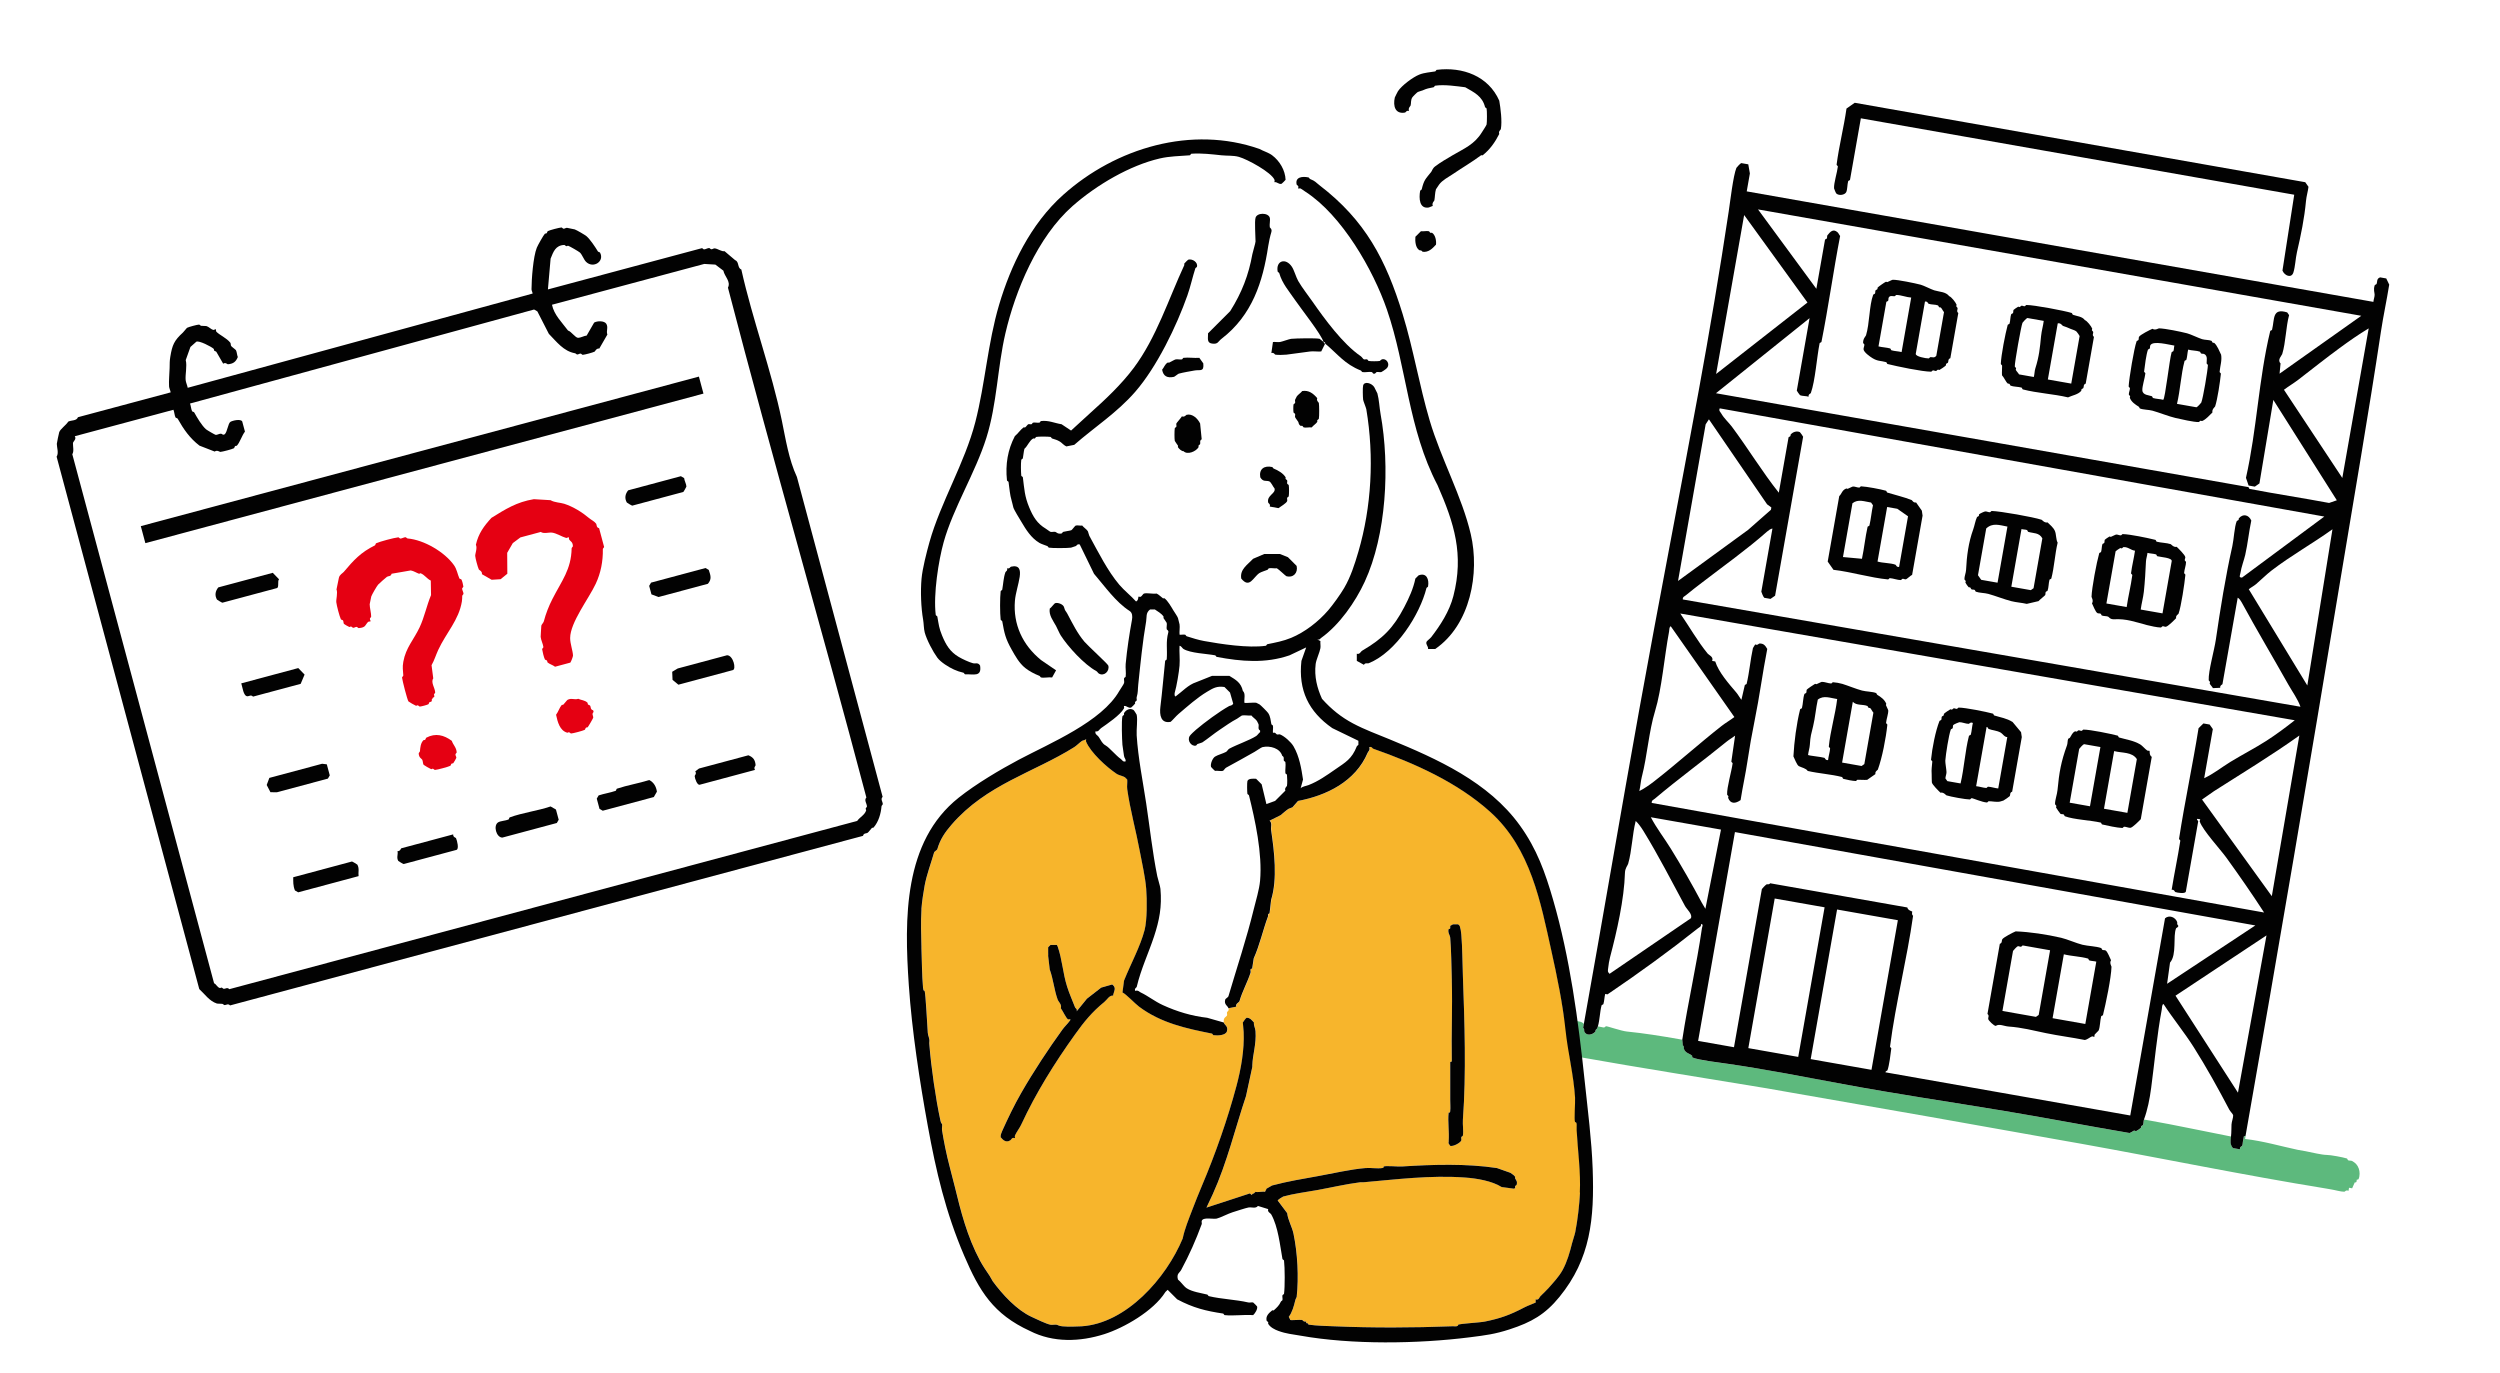<?xml version="1.0" encoding="UTF-8"?>
<svg id="_レイヤー_1" data-name="レイヤー 1" xmlns="http://www.w3.org/2000/svg" viewBox="0 0 1094.39 601.25">
  <defs>
    <style>
      .cls-1 {
        fill: none;
      }

      .cls-2 {
        fill: #f7b52c;
      }

      .cls-3 {
        fill: #020202;
      }

      .cls-4 {
        fill: #5db97d;
      }

      .cls-5 {
        fill: #e50012;
      }
    </style>
  </defs>
  <path class="cls-2" d="M684.79,445.84c-1.35-10-3.48-20.25-5.6-29.78-4.67-20.98-8.96-44.62-26.68-60.61-14.39-12.99-33.26-21.39-51.28-27.71-.4-.14-.59-1.06-1.73-.69.44,1.37-.44,1.83-.69,2.42-5.34,12.65-18.08,18.8-30.49,21.13l-2.43,2.77-1.73.69c-1.24.8-2.31,1.85-3.46,2.77l-4.85,2.42c1.26.92.48,2.7.69,4.16,1.37,9.25,2.84,21.31,0,30.48l-.69,5.89c-1.13.5-.44.69-.69,1.39-2.21,5.98-3.61,12.52-6.24,18.36l-.69,4.5c-.17.07-.58-.12-.69.35-.09.46.13.99,0,1.39-1.37,4.25-3.59,8.1-4.85,12.47-.18.61-1.89,1.11-1.39,2.42l-3.46.69c.21,1.32-.54,1.32-.69,1.73-.14.39.13.94,0,1.39-.19.68-1.84.86-1.39,3.12.22,1.12,2.02,1.52,1.39,3.81-.52,1.89-4.16,1.99-5.89,1.73-.26-.04-.42-.64-.69-.69-10.99-2.2-22.2-4.53-31.88-11.78-1.77-1.33-5.75-5.57-7.28-6.23l.69-5.2c2.89-7.24,7.12-14.89,9.01-22.17,1.09-4.22,1.09-13.18.69-18.01-.42-5.11-1.82-11.18-2.77-16.28-1.65-8.88-4.33-18.56-5.54-27.36-.18-1.29.12-2.82,0-4.16-.38-.29-.67-.8-1.04-1.04-.73-.47-2.76-.92-3.46-1.39-4.55-3.02-11.53-9.4-13.51-14.2-.15-.37.12-.9,0-1.04-.46.37-1.57.59-1.73.69-1.04.69-2.43,2.12-3.46,2.77-17.67,11.11-38.48,16.31-53.7,33.94-2.91,3.37-4.98,6.36-6.24,10.74-.11.39-1.27,1-1.39,1.39-1.4,4.88-3.26,9.76-4.16,14.55-.54,2.88-1.19,7.29-1.39,10.04-.02.23.01.46,0,.69-.3,4.99-.14,10.89,0,15.93,0,.23,0,.46,0,.69.19,5.35.22,11.9.69,17.32.15,1.72.65,1.3.69,1.39.44.94,1.17,15.73,1.39,18.36.12,1.52.84,2.34.69,3.81-.08.38-.04.95,0,1.39.82,10.07,2.73,23.47,4.85,33.25.33,1.53.65,1.3.69,1.39.22.47-.12,1.96,0,2.77.37,2.43.88,5.09,1.39,7.62,1.14,5.73,2.8,11.42,4.16,16.97,2.68,10.96,5.38,21.86,11.09,32.56,1.14,2.13,2.79,4.57,4.16,6.58.51.74,1.13,2.07,1.39,2.42,4.3,5.86,10.49,12.58,16.98,15.59,1.97.91,6.3,3.05,8.32,3.46.82.17,1.92-.15,2.77,0,.35.06.9.56,2.43.69,2.43.21,5.86.15,8.32,0,19.68-1.24,37.13-21.09,44.35-38.45.86-4.17,2.63-8.44,4.16-12.47,1.27-3.36,2.82-7.23,4.16-10.39,6.05-14.23,11.36-29.42,15.24-43.99,1.95-7.32,3.47-15.76,3.12-23.55l-.35-4.16c.12-.06,1.08-1.82,1.73-2.08,1.57.05,2.25,1.21,3.12,2.08-.16,1.48.58,2.28.69,3.81.41,5.85-1.27,10.21-1.39,14.89,0,.23-.05.52,0,.69l-2.77,12.82c-4.71,14-8.32,29.2-14.55,42.95l-2.77,5.89,19.06-6.23.69.69c.34-.38.5-.62,1.04-.69l.69-.69c.7.33,3.09-.23,4.16,0l.69-1.39,2.43-1.39c6.72-1.8,13.49-2.9,20.44-4.16,6.45-1.17,13.86-2.92,20.44-3.46,2.3-.19,5.14.34,7.28,0,.94-.15.65-.67.69-.69,1-.41,6.16.12,7.97,0,13.56-.87,28.33-1.32,41.58.69l5.89,2.08c.06.12,1.63.98,2.08,1.73.09.15-.1.48,0,.69.38.84,1.05,1.2.69,2.77-.06.25-.57.4-.69.69-.09.22.09.54,0,.69-.28.49-.67.32-.69.35l-5.2-.69c-4.21-2.66-10.85-3.78-15.94-4.16-15.26-1.12-30.43.85-44.69,2.08-.45.04-.94-.06-1.39,0-6.37.82-12.78,2.35-19.06,3.46-4.95.88-9.79,1.47-14.55,2.77-.29.08-2.43,1.49-2.43,1.73l4.16,5.54c.36,3.11,2.15,6.01,2.77,9.01,1.76,8.42,2.35,18.97,1.39,27.71-.01.1-.46.71-.69,1.73-.44,1.94-1.37,5.21-2.77,6.93l.69,1.39c.24.24,4.13-.19,5.2,0,.23.04.41.9,1.73.69v.69c.23.02.46-.02.69,0,.05,0-.26.54.69.69,2.84.46,8.1.58,10.74.69,17.28.73,34.49.65,51.62,0,.23,0,.46.02.69,0,.45-.03,1,.09,1.39,0,.95-.21.65-.67.69-.69,1.29-.52,9.29-.87,11.78-1.39,6.89-1.42,11-2.92,17.32-6.23,1.25-.66,3.45-1.42,4.85-2.08v-1.39c1.46.48,1.59-.98,2.08-1.39.42-.35.57-.58.69-.69.81-.74,1.34-1.28,2.08-2.08.14-.15.37-.32.69-.69,2.09-2.39,4.61-5.03,6.24-7.97,1.96-3.55,3.18-7.82,4.16-11.78.33-1.33,1.13-3.55,1.39-4.85,1.05-5.3,1.78-11.87,2.08-17.32.47-8.72-.92-18.7-1.39-27.36-.02-.46.03-.93,0-1.39-.03-.45.09-1,0-1.39-.21-.95-.67-.65-.69-.69-.5-1.22.14-8.47,0-10.74-.38-6.11-1.52-12.34-2.56-18.52,1.34.24,2.67.47,4.01.71l-2.21-15.97c-1.05-.22-2.47-.53-4.03-.86ZM487.25,435.8c-1.65-.17-2.55,1.74-3.81,2.77-5.39,4.41-8.8,8.58-12.82,14.2-8.96,12.52-17.1,25.54-23.56,39.48-.7,1.52-2.15,3.35-2.77,4.85-.16.37.12.92,0,1.04-.13.13-.71-.18-1.04,0-.37.2-.66.81-1.04,1.04-1.79,1.09-3.04-.02-4.16-1.39-.11-.95.32-1.94.69-2.77,2.55-5.66,5.24-11.26,8.32-16.63,5.39-9.4,12-19.4,18.02-27.71.93-1.29,2.5-2.74,3.46-4.16v-.35c-.14-.13-.72.18-1.04,0-.78-.44-2.23-3.63-3.12-4.85.51-1.66-.98-2.7-1.39-3.81-1.53-4.19-1.92-8.98-3.46-13.16l-.69-5.89c.07-.43-.02-.93,0-1.39.03-.8-.02-1.62,0-2.42l1.04-1.04h2.77l.35.69c2.01,5.77,2.23,11.64,4.16,17.66.91,2.84,2.38,6.2,3.46,9.01.17.43,1.06.59.69,1.73l4.5-5.54,6.24-4.85,4.85-1.39c2.05,1.49.6,3.11.35,4.85ZM640.39,497.11c-.05.25-.6.41-.69.69-.13.41.12.95,0,1.39-.3,1.05-3.51,2.81-4.85,2.42-.11-.13-.66-.96-.69-1.04-.16-.37.12-.92,0-1.04.33-3.98-.46-8.59,0-12.47.61.07.63-.17.69-.69.17-1.47-.01-3.3,0-4.85,0-.46,0-.93,0-1.39.02-5.07-.02-10.17,0-15.24.29-.13.8.06.69-.69-.24-11.52.33-23.12,0-34.64,0-.23,0-.46,0-.69-.2-5.68-.2-12.59-.69-18.36-.1-1.13-1.18-2.27-.69-3.81.29-.13.8.06.69-.69v-.69c.59-.25.87-.64,1.39-.69h2.08s.65.68.69.69c.4,1.3.58,2.42.69,3.81.5,6.05.47,11.69.69,18.01.73,20.34,1.51,42.71,0,63.04-.16,2.16.35,4.97,0,6.93Z"/>
  <path class="cls-4" d="M1032.57,511.56c-.54-1.57-1.49-2.55-2.93-3.33-.41-.22-1.2-.1-1.71-.3-.26-.1-.32-.73-.56-.8-1.8-.56-7.07-1.55-8.87-1.56-2.13-.02-6.21-1.03-9.21-1.62-1.13-.22-2.29-.36-3.41-.6-7.45-1.58-15.11-3.86-23.08-4.77l.24-1.36-.74.22c-.08.34-.1.69-.18,1.02-.05.22-.05.47-.12.68-.24.74-.15,1.72-.42,2.39-.11.28-1.16.42-.98,1.59l-3.07-.54c-1.42-1.67-1.09-3.18-.86-5.08l-.68-.12c-11.96-2.31-23.23-4.8-35.37-6.94l-2.05-.36c-.26.71-.14,1.73-.42,2.39-.1.23-.62.29-.8.56-.13.19,0,.55-.12.68-.27.31-1.6,1.23-2.01,1.4-.31.14-.79-.26-1.02-.18-.13.05-1.34.88-1.95,1.06-18.22-3.08-36.37-6.59-54.59-9.63-23.17-3.86-47.51-7.43-71.09-11.83-16.2-3.03-33.44-6.42-49.82-8.78-3.49-.5-13.08-1.64-15.7-2.77-.44-.19-.19-.71-.22-.74-1.15-1.18-2.88-1.01-3.67-3.11-.09-.23.27-1-.44-1.48l-.26-2.51-1.36-.24c-7.75-1.37-15.56-2.61-22.98-3.35-2.35-.23-8.62-2.41-9.09-2.31l-.8.56c-.65,0-1.37-.31-2.05-.36l-.68-.12c-.38,1.26-.51.96-.98,1.59-.14.18,0,.55-.12.68-1.35,1.54-4,2.03-4.9-.16-.08-.2.27-1.01-.44-1.48l.3-1.71c-1.1-1.17-2.21-1.05-3.63-1.34-.25-.05-.55-.11-.88-.19l2.21,15.97c27.56,4.91,54.99,9.2,82.47,13.76l8.19,1.44c.45.08.91.16,1.36.24s.91.16,1.36.24c40.04,6.91,80.11,14.01,120.1,21.18,2.04.37,4.1.72,6.14,1.08,36.1,6.49,71.4,13.8,107.7,19.69.68.11,1.37.26,2.05.36,1.78.27,4.17,1.02,5.8,1.02.28,0,.8-.95,1.83-.38l.24-1.36,1.36.24,1.16-2.61c1.05.26.67-.87.92-1.24.02-.03.55.23.74-.22.6-1.36.56-3.22.1-4.55Z"/>
  <g>
    <path class="cls-3" d="M1044.64,121.9l-2.73-.48c-1.64.59-1.11,1.82-1.56,2.89-.11.26-.72.32-.8.56-.68,2.03-.03,3.17-.04,4.21-.01.96-.47,2.07-.54,3.07l-274.33-48.37,1.38-7.85-.7-3.99-3.07-.54c-.33.03-2.04,1.88-2.13,2.09-1.42,3.49-2.7,14.65-3.37,19.1-3.87,25.76-8.38,52.49-13.15,78.57-8.36,45.68-17.67,93.23-25.9,138.93-8.29,46.01-16.11,92.13-24.36,138.14l-.3,1.71c.71.47.36,1.28.44,1.48.9,2.19,3.54,1.7,4.9.16.12-.14-.01-.5.12-.68.48-.63.61-.32.98-1.59.84-2.82.85-6.3,1.62-9.21.06-.24.73-.32.8-.56.41-1.38.42-3.01.78-4.43l1.02.18c13.65-9.23,27.06-18.97,39.57-28.9.73-.58,1.45-.67,1.38-1.87,1.16.03.5,1.03.38,1.83-2.35,16.32-6.12,32.48-8.6,48.78l.26,2.51c.71.48.36,1.26.44,1.48.8,2.1,2.53,1.93,3.67,3.11.03.03-.22.55.22.74,2.62,1.12,12.21,2.26,15.7,2.77,16.38,2.37,33.61,5.76,49.82,8.78,23.58,4.4,47.92,7.97,71.09,11.83,18.23,3.03,36.38,6.55,54.59,9.63.61-.18,1.82-1.02,1.95-1.06.23-.08.71.32,1.02.18.41-.18,1.74-1.09,2.01-1.4.11-.13-.01-.49.12-.68.19-.27.7-.33.8-.56.28-.65.16-1.68.42-2.39,1.59-4.28,2.5-8.98,3.15-13.86,1.48-11.09,2.54-23.16,4.65-34.35.13-.7.04-2.2.76-2.33,4.18,6.41,9.11,12.4,13.21,18.86,5.44,8.57,10.92,18.45,15.58,27.37.35.66,1.65,2.03,1.69,2.41.1,1.06-.66,2.83-.72,4.09-.08,1.56.01,3.24-.22,5.24-.22,1.9-.55,3.4.86,5.08l3.07.54c-.18-1.17.87-1.31.98-1.59.27-.67.19-1.65.42-2.39.07-.22.07-.46.12-.68.08-.33.1-.68.18-1.02l.74-.22c14.35-81.37,28.07-162.18,41.52-243.44,5.89-35.58,12.4-73.05,17.76-108.71,1.03-6.84,2.53-13.63,3.61-20.47l-1.29-2.69ZM763.51,94.13l27.72,38.3-39.99,31.28,12.27-69.58ZM746.65,185.77l1.44-2.21,25.46,37.2,1.87,1.38-.18,1.02-9.99,8.79-30.68,22.37,12.09-68.56ZM967.29,317.17l-2.73-.48-2.13,2.09c-2.58,16.18-6.05,32.24-8.54,48.44-.04.23.6.57.56.8-1.09,7.18-2.65,14.32-3.79,21.49,1.16-.18,1.33.89,1.59.98.98.35,4.42.9,4.62-.24l5.41-30.7c.01-.21-1.14-1.15-.16-1.08l1.02.18c.1.15-.3.67-.18,1.02,1.32,3.82,9.14,12.3,11.64,15.77,5.68,7.87,11.24,15.88,16.52,24.02l-268.07-47.97c-.07-1.22.69-1.27,1.38-1.87,10.19-8.62,21.21-16.64,31.51-25.04,1.13-.92,2.46-1.63,3.61-2.53l-1.64,11.32c-.03.24.59.56.56.8-.51,3.75-2.55,10.44-2.41,13.64.01.25.48.48.56.8.06.23-.18.52-.12.68,1.05,2.78,3.28,2.51,5.46.96.88-5.7,2.17-11.35,3.01-17.05.86-5.83,1.95-11.96,3.13-17.74,2.13-10.39,3.48-20.97,5.53-31.38-.87-1.48-1.56-2.46-3.45-2.37-.32.02-.78.95-1.83.38l-.98,1.59c-1.14,5.12-1.54,10.62-2.77,15.69-.06.24-.74.32-.8.56l-1.48,6.42c-.81-1-1.42-2.24-2.25-3.21-3.22-3.78-7.73-8.86-9.21-13.58l-1.36-.24c.77-1.77-1.4-2.53-1.91-3.15-4.45-5.43-8.05-11.82-12.03-17.6l268.99,46.73c-4.01,3.17-8.2,6.29-12.5,9.05-4.75,3.05-10.87,6.23-15.69,9.19-3.94,2.42-7.29,5.18-11.46,7.12l3.79-21.49-1.41-2.01ZM718.78,339.82c2.28-8.82,3.04-19.75,5.73-28.53,2.96-9.66,4.05-23.76,6.13-34.79.13-.7.04-2.2.76-2.33l27.83,39.72c-1.81,1.38-3.83,2.53-5.62,3.93-9.82,7.71-19.59,16.52-29.62,24.32-1.96,1.52-4.15,3.03-6.36,4.15.49-2.11.6-4.38,1.14-6.48ZM740.19,401.98l-35.6,24.32c-1-.96-.71-1.42-.6-2.57.14-1.44.47-3.38.84-4.78,2.92-11.02,6.19-25.42,6.5-36.84.06-2.12,1.18-3.2,1.4-3.97,1.67-5.78,1.79-12.83,3.31-18.76,1.3,1.22,2.5,2.96,3.43,4.47,6.49,10.55,12.36,22.05,18.15,32.74.82,1.52,3.42,3.63,2.57,5.38ZM744.92,395.08c-4.09-7.74-8.79-15.92-13.45-23.47-2.94-4.77-6.22-8.91-8.81-13.86l30.71,5.41-6.82,34.67-1.63-2.75ZM787.18,462.67l-21.84-3.85,11.55-65.49,21.84,3.85-11.55,65.49ZM804.19,398.14l26.61,4.69-11.55,65.49-26.61-4.69,11.55-65.49ZM953.53,405.13c-.71-.48-.36-1.26-.44-1.48-.85-2.2-3.54-3.24-5.34-1.64l-15.22,86.3-107.14-18.89c-.06-.57.76-.64.86-.9.74-1.91,1.4-7.22,1.68-9.55.03-.24-.59-.56-.56-.8,2.44-19.02,7.43-38.26,10.1-57.3-.81-.51-.32-1.74-.38-1.83-.09-.12-1.91-.48-2.15-1.79l-60.05-10.59c-.47.71-1.28.36-1.49.44-.43.18-2.1,1.94-2.13,2.09l-12.21,69.24-15.7-2.77,16.12-91.41,227.81,40.87-38.63,25.54,1.28-9.27c3.08-3.52,1.19-11.51,2.65-15.01.13-.3,1.18-.44.92-1.24ZM979.68,478.32l-27.34-42.45,39.83-26.39-12.49,68.84ZM994.5,392.31l-30.54-42.31,5.22-3.65c12.33-7.87,25.11-15.61,37.37-24.36l-12.05,70.33ZM736.65,262.43c-.07-1.22.69-1.27,1.38-1.87,2.12-1.79,4.94-3.92,6.94-5.46,9.74-7.5,19.6-14.46,28.58-22.39.59-.52,1.56-1.25,2.35-1.34l-4.87,27.63c-.03.15.97,2.54,1.29,2.69l2.73.48,2.01-1.4,12.27-69.58c.02-.12-1.29-1.95-1.41-2.01-1.39-.66-3.07-.1-4.05,1.04-.11.13.01.49-.12.68-.19.28-.77.36-.8.56l-4.27,24.22c-7.36-9.27-13.5-19.47-20.58-28.95-1.29-1.73-3.33-3.48-4.62-5.74-.45-.79-1.15-1.11-.66-2.23l264.66,47.37-36.02,26.71c-1.56,0-.89-.84-.72-1.89.46-2.96,1.6-5.74,2.13-8.07,1.12-4.94,1.59-10.05,2.65-15.01-1.15-2.54-3.58-3.14-5.46-.96-.11.13.01.49-.12.68-.19.27-.71.33-.8.56-1.02,2.45-1.24,7.88-1.92,10.92-3,13.33-5.25,27.45-7.22,40.93-.68,4.69-3.31,13.76-3.13,17.74.01.25.48.48.56.8.06.23-.18.52-.12.68.24.63,1.07,1.33,1.41,2.01l3.19-.14c-.19-1.1.96-1.44.98-1.59l6.68-37.86c.71.36,1.37,1.38,1.75,2.07,6.5,11.97,13.73,24.09,20.4,35.95,1.84,3.27,4.12,6.31,5.32,9.73l-270.36-46.97ZM1010.05,300.09l-25.64-42.15c1-.81,2.24-1.42,3.21-2.25,1.97-1.68,4.63-4.3,6.66-5.86,8.7-6.69,17.97-11.81,26.77-18.14l-11.01,68.4ZM1019.57,220.17c-11.58-2.17-23.24-3.93-34.8-6.14-.23-.04-.33-.76-.56-.8l-233.04-41.09,40.98-32.87-5.59,31.72c-.02.12,1.29,1.95,1.41,2.01.92.44,2.67.28,3.75.66-.18-1.16.89-1.33.98-1.59,1.94-5.42,2.6-15.6,3.85-21.83.05-.23.76-.33.8-.56,3.07-15.39,5.2-30.98,8.18-46.39-.42-.45-.71-1.24-1.12-1.6-1.94-1.71-3.21-.23-4.46,1.32-.21.34-.04.94-.24,1.36-.13.27-.76.34-.8.56l-3.79,21.49-25.54-34.75,264.09,46.57-35.78,25.34.44-4.49c-1.56-1.53.51-3.41.72-4.09,1.58-5.14,1.58-11.74,3.01-17.05l-.84-1.2c-6.69-2.05-5.44,2.96-6.62,7.62-.06.24-.75.32-.8.56-5.12,21.28-5.8,42.91-10.62,64.25l1.16,3.37,2.73.48,2.01-1.4,6.09-36.56,27.79,43.94-3.37,1.16ZM1025.37,209.24l-25.56-38.62c2.08-1.57,4.36-2.9,6.42-4.49,5.62-4.35,12.17-9.53,17.9-13.73,4.14-3.03,8.38-6.02,12.78-8.65l-11.55,65.49Z"/>
    <path class="cls-3" d="M803.87,84.72c1.25,1.11,3.76.58,4.34-.64.51-1.08.44-3.38.84-4.78.07-.24.76-.33.8-.56l4.75-26.95,189.71,33.45-5.15,33.21c.9,2.22,3.92,3.53,4.78.84.83-2.59.92-6.08,1.56-8.87,1.74-7.51,3.25-14.76,3.97-22.51.19-2.03.84-4.1,1.08-6.14l-1.41-2.01-197.22-34.77-3.61,2.53c-1.16,8.21-3.27,16.34-4.33,24.56-.03.24.59.56.56.8-.34,2.79-1.78,7.12-1.68,9.55,0,.12.78,2.09,1,2.29Z"/>
    <path class="cls-3" d="M838.78,219.95c-1.17.28-1.71-.96-1.93-1.04-3.43-1.37-7.08-2.17-10.68-3.29-.25-.08-.32-.74-.56-.8-2.71-.74-8.19-1.78-10.92-1.93-.26-.01-.53.56-.8.56-.86,0-1.91-.51-2.73-.48-.23,0-1.8.82-2.29,1-.19.07-.51-.19-.68-.12-1.93.81-1.86,2.22-3.05,3.33l-5.05,28.65,2.53,3.61c7.85.91,16.09,3.48,23.88,4.21.25.02.55-.58.8-.56,1.54.11,3.33.84,4.78.84.26,0,.5-.52.8-.56.43-.06.92.29,1.36.24.52-.05,2.06-1.66,2.81-1.97l4.57-25.92-.32-2.17-2.53-3.61ZM818.35,230.06c-.06.24-.75.33-.8.56-1.05,4.6-1.48,9.38-2.47,13.99l-8.31-.76,4.15-23.54c2.48-1.98,5.27-.76,8.15-.32l.84,1.2c-.64,2.92-.88,5.96-1.56,8.87ZM831.34,248.18c-1.16.18-1.33-.89-1.59-.98-2.21-.81-5.48-.67-7.85-1.38l4.21-23.88,4.44.78,4.7,3.29-3.91,22.17Z"/>
    <path class="cls-3" d="M956.39,245.26c-.06-.43.29-.92.24-1.36-.1-.98-3.05-3.83-3.77-4.53-1.36.34-2.41-1.1-2.61-1.16-1.81-.6-4.21-.58-6.14-1.08-.24-.06-.32-.74-.56-.8-3.55-.87-10.9-2.43-14.33-2.53-.26,0-.52.55-.8.56-.64.03-1.45-.42-2.05-.36-.31.03-1.78.81-2.29,1-.19.07-.51-.19-.68-.12-.32.13-1.95,1.28-2.01,1.4-.2.41-.04.98-.24,1.36-.14.27-.71.32-.8.56-.36.99-.25,2.38-.6,3.41-.08.25-.73.32-.8.56-1.14,4.01-3.25,15.11-3.37,19.1,0,.21.99,1.69.2,2.85.46.84,1.51,3.85,2.41,4.29.41.2.98.04,1.36.24.27.14.32.7.56.8.77.31,1.92.19,2.73.48.33.12.84,1.26,2.61,1.16,5.45-.3,9.36,1.22,14.33,2.53,1.5.4,4.72,1.09,6.14,1.08.26,0,.5-.52.8-.56.43-.06.92.29,1.36.24.98-.1,3.83-3.05,4.54-3.77-.29-1.16.97-1.73,1.04-1.93,1.16-3.16,2.66-13.34,3.01-17.05.02-.25-.58-.55-.56-.8.11-1.54.84-3.33.84-4.78,0-.26-.52-.5-.56-.8ZM933.43,251.76c-.61,4.68-1.8,9.32-2.47,13.98l-8.87-1.56,4.03-22.85c.05-.11,1.71-1.29,2.01-1.4.16-.06.45.18.68.12.32-.08.55-.55.8-.56,2.05-.09,3.17,1.38,5,1.58-.46,3.3-1.33,6.58-1.74,9.89-.03.24.59.56.56.8ZM946.66,268.51l-9.55-1.68c.34-2.61,1.09-5.22,1.38-7.85.43-3.9.76-9.26.92-13.2.05-1.2.55-2.52.66-3.75,1.19.32,2.61.3,3.75.66.25.08.32.74.56.8,1.38.38,6.57.63,6.3,2.17l-4.03,22.85Z"/>
    <path class="cls-3" d="M896.34,228.69c-1.36.34-2.41-1.1-2.61-1.16-3.67-1.21-17.98-3.74-21.84-3.85-.26,0-.52.55-.8.56-.64.03-1.45-.42-2.05-.36-.36.03-2.34.91-2.69,1.28-.11.12.02.48-.12.68-.19.27-.69.32-.8.56-.71,1.49-1.07,3.77-1.64,5.34-2.09,5.72-2.84,11.73-3.13,17.74-.06,1.3-.78,2.92-.72,4.09.01.25.48.48.56.8.06.23-.18.52-.12.68.13.35,1.12,1.76,1.41,2.01.13.11.49-.01.68.12.26.18.31.65.56.8.34.21.95.04,1.36.24.26.13.32.71.56.8,1.53.56,3.77.5,5.46.96,2.88.79,7.11,2.43,10,3.17,2.22.57,4.59.68,6.82,1.2l5.14-1.2c.47-.58,2.81-2.41,2.93-2.65.2-.41.04-.98.24-1.36.14-.27.71-.32.8-.56.5-1.35.42-3.3.84-4.78.07-.24.74-.32.8-.56,1.3-4.98,1.56-10.63,2.77-15.69-.76-1.3-.58-3.71-1.21-5.14-.69-1.57-2.16-2.66-3.21-3.73ZM874.45,255.08l-7.17-1.26-1.41-2.01,3.61-20.47c2.76-2.6,5.77-1.48,9.29-.82l-4.33,24.56ZM890.2,257.5l-1.2.84-8.53-1.5,4.45-25.24c.75.23,1.72.16,2.39.42.26.1.32.73.56.8,2.28.71,4.77.24,6.18,2.85l-3.85,21.83Z"/>
    <path class="cls-3" d="M856.94,134.87c-.06-.29-.48-.5-.56-.8-.06-.23.18-.52.12-.68-.39-1.03-2.24-3.41-3.21-3.73-1.56-2-4.22-1.84-6.58-2.57-1.34-.42-4.62-2.11-5.9-2.45-2.45-.64-10.13-2.25-12.28-2.17-.23,0-1.8.82-2.29,1-.2.07-.52-.19-.68-.12-.57.25-3.25,2.11-3.61,2.53-.11.13.01.49-.12.68-.18.26-.65.31-.8.56-.21.34-.04.95-.24,1.36-.13.26-.71.32-.8.56-1.78,4.86-1.53,12.52-3.13,17.74-.15.48-1.3,1.33-1.28,3.29,0,.27.55.52.56.8.03.63-.42,1.45-.36,2.05.12,1.29,2.78,3.17,3.89,3.85,2.34,1.44,3.49,1.07,6.02,1.77.24.07.32.74.56.8,4.12,1.04,15.29,3.38,19.11,3.37.26,0,.51-.53.8-.56.46-.05.97.32,1.36.24.29-.06.5-.48.8-.56.23-.06.52.18.68.12.41-.16,2.52-1.63,2.81-1.97.11-.13-.01-.49.12-.68.18-.26.65-.31.8-.56.31-.5-.1-1.57,1.04-1.93l3.49-19.78c-.95-.73-.2-1.59-.32-2.17ZM832.44,154.12c-1.42-.36-3.05-.37-4.44-.78-.25-.07-.32-.73-.56-.8-1.61-.45-3.47-.49-5.12-.9l3.43-19.44c.04-.22.66-.29.8-.56.2-.38.04-.96.24-1.36.55-1.12,1.96-.52,2.57-.6.3-.04.54-.56.8-.56,1.95,0,4.44,1.03,6.48,1.14l-4.21,23.88ZM847.63,155.74c-.93,1.17-1.77.49-2.57.6-.3.04-.54.56-.8.56-1.23,0-5.84-.81-5.62-2.05l4.03-22.85c1.16-.18,1.33.89,1.59.98,1.2.43,2.99.26,4.09.72.23.1.29.62.56.8.19.13.55,0,.68.12.51.44.88,1.46,1.41,2.01l-3.37,19.1Z"/>
    <path class="cls-3" d="M972.27,155.21c-.66-1.39-1.67-3.97-2.97-5.1-.13-.11-.49.01-.68-.12-.27-.19-.33-.71-.56-.8-1.08-.45-2.85-.34-4.09-.72-1.6-.5-5.04-2.18-6.58-2.57-3.02-.76-9.35-2.08-12.28-2.17-.21,0-1.69.99-2.85.2-1,.4-5.47,2.65-5.9,3.53-.2.41-.04.98-.24,1.36-.14.27-.71.32-.8.56-1.13,3.08-3.31,16.25-3.49,19.78-.01.26.56.53.56.8,0,.86-.52,1.91-.48,2.73.01.25.48.48.56.8.06.23-.18.52-.12.68.67,1.78,2.38,2.92,3.89,3.85.27.17.32.7.56.8,1.39.57,3.82.51,5.46.96,2.83.77,7.17,2.52,10,3.17,2.31.53,8.26,1.9,10.24,1.8.25-.01.48-.48.8-.56.23-.06.52.18.68.12,1.61-.61,3.44-2.69,4.54-3.77-.34-1.36,1.1-2.41,1.16-2.61,1.06-3.2,2.17-10.77,2.53-14.33.02-.25-.58-.55-.56-.8.22-2.68,1.13-5,.64-7.62ZM951.44,153.65c-.1.26-.73.32-.8.56-.95,3.08-2.8,20.2-3.67,20.81-1.41-.38-3.08-.36-4.44-.78-.25-.08-.31-.71-.56-.8-1.22-.45-3.94-.42-4.14-2.49-.16-1.67,1.1-5.41,1.32-7.5.03-.24-.59-.56-.56-.8.28-2.41.93-7.5,1.68-9.55.09-.24.66-.29.8-.56.2-.38.04-.96.24-1.36,1.09-2.25,8.33-.19,10.54.1-.22.75-.15,1.72-.42,2.39ZM963.65,176.2c-.08.21-1.8,2.06-2.13,2.09l-8.53-1.5c1.45-6.02,1.73-12.83,3.31-18.76.06-.24.73-.32.8-.56.41-1.38.42-3.01.78-4.43,1.56.47,3.66.37,5.12.9.24.09.29.66.56.8.38.2.96.04,1.36.24,1.66.81.99,2.98,1.04,4.05.02.28.57.54.56.8-.07,2.37-2.1,14.43-2.89,16.37Z"/>
    <path class="cls-3" d="M916.31,145.34c-.06-.29-.48-.5-.56-.8-.06-.23.18-.52.12-.68-.39-1.03-2.24-3.41-3.21-3.73-1.17-1.63-3.47-1.69-5.22-2.33-.25-.09-.32-.73-.56-.8-3.38-1.04-16.5-3.5-19.79-3.49-.26,0-.51.53-.8.56-.46.05-.97-.32-1.36-.24-.29.06-.5.48-.8.56-.23.06-.52-.18-.68-.12-.29.11-1.95,1.29-2.01,1.4-.2.41-.04.98-.24,1.36-.14.27-.71.32-.8.56-.43,1.18-.33,2.84-.72,4.09-.08.25-.74.32-.8.56-1.04,3.81-2.9,13.31-3.01,17.05,0,.26.56.53.56.8.03,1.34-.15,2.84-.04,4.21.9.93,1.64,2.85,2.53,3.61.13.11.49-.01.68.12.27.19.33.71.56.8,1.23.51,3.33.43,4.78.84.24.07.32.74.56.8,6.28,1.64,13.41,1.97,19.79,3.49,1.84-.88,4.35-1.2,5.78-2.85.11-.13-.01-.49.12-.68.18-.26.65-.31.8-.56.31-.5-.1-1.57,1.04-1.93l3.61-20.47c-.95-.72-.2-1.59-.32-2.17ZM893.51,146.95c-.53,5.42-.84,8.96-2.53,14.33-.36,1.15-.34,2.56-.66,3.75l-6.48-1.14c-.34-.68-1.17-1.37-1.41-2.01-.06-.16.18-.45.12-.68-.08-.32-.55-.55-.56-.8-.08-1.65,2.73-17.54,3.37-19.1.08-.21,1.8-2.06,2.13-2.09l7.17,1.26c-.26,2.15-.93,4.32-1.14,6.48ZM906.7,167.92l-10.24-1.8,4.33-24.56c1.31-.32,2,1.01,2.27,1.1,1.41.52,1.94.63,3.29,1.28.73.35,1.91.56,2.61,1.16.26.22,1.43,1.89,1.41,2.01l-3.67,20.81Z"/>
    <path class="cls-3" d="M825.59,308.71c-.07-.2.19-.52.12-.68-.81-1.85-2.28-2.86-3.89-3.85-.27-.17-.32-.7-.56-.8-1.53-.63-4.31-.6-6.14-1.08-2.46-.65-6.17-2.17-8.63-2.93-1.05-.32-3-.67-4.09-.72-.26-.01-.55.57-.8.56-1.3-.06-2.91-.77-4.09-.72-.23,0-1.8.82-2.29,1-.2.07-.52-.19-.68-.12-.46.2-3.52,2.33-3.61,2.53-.2.41-.04.98-.24,1.36-.14.27-.71.32-.8.56-.62,1.7-.58,4.24-1.08,6.14-.06.24-.74.32-.8.56-1.61,6.53-2.6,14.25-2.93,20.59.46.85,1.5,3.84,2.41,4.29,1.22.61,3.13.94,3.85,2.09,4.86,1.13,10.21,1.42,15.01,2.65.24.06.32.74.56.8,1.4.39,4.07.92,5.46.96.26,0,.53-.56.8-.56,1.34-.03,2.84.15,4.21.04l3.61-2.53c-.29-1.16.97-1.73,1.04-1.93,1.89-5.17,3.58-13.82,4.17-19.66.02-.25-.58-.55-.56-.8.14-1.7,1.02-3.94.96-5.46,0-.23-.82-1.8-1-2.29ZM801.15,327.61c-.13,1.67-.72,3.43-.9,5.12-1.16.18-1.33-.89-1.59-.98-1.21-.43-6.94-.94-7.17-1.26.15-1.46.69-3,.78-4.43.26-4.04.57-4.55,1.44-8.19.91-3.77,1.2-7.8,2.04-11.6,2.57-2.04,5.51-.68,8.49-.26-.82,6.85-3,13.99-3.67,20.81-.02.25.58.55.56.8ZM816.12,334.48l-1.2.84-8.53-1.5,4.69-26.61c1.61,1.75,4.41,1.01,6.36,1.83.23.1.29.62.56.8.19.13.55,0,.68.12.51.44.88,1.46,1.41,2.01l-3.97,22.51Z"/>
    <path class="cls-3" d="M940.98,328.71c-.1-.14-.68.04-1.02-.18-.88-.57-2.19-2.15-3.05-2.65-2.97-1.73-5.93-2.08-9.31-3.05-.24-.07-.32-.74-.56-.8-3.23-.84-12-2.65-15.01-2.65-.26,0-.51.53-.8.56-.46.05-.97-.32-1.36-.24-.28.06-.5.48-.8.56-.23.06-.53-.18-.68-.12-1.13.47-1.63,1.77-2.25,2.77-.17.27-.7.32-.8.56-.31.76-.19,1.92-.48,2.73-2.61,7.19-3.45,11.91-4.17,19.66-.17,1.88-1.16,4.49-1.08,6.14.01.25.48.48.56.8.06.23-.18.52-.12.68.13.35,1.81,2.73,1.97,2.81.41.2.98.04,1.36.24.27.14.32.71.56.8,4.03,1.48,11.08,1.71,15.7,2.77.24.05.32.75.56.8,2.46.58,6.45,1.44,8.87,1.56.26.01.53-.56.8-.56.86,0,1.97.55,2.73.48.96-.09,3.85-3.05,4.54-3.77l4.81-27.29c-1.15-.68-.86-2.51-.94-2.63ZM914.89,352.95l-8.87-1.56,4.15-23.54c.03-.15,1.78-2.06,2.13-2.09l7.17,1.26-4.57,25.92ZM931.27,355.83l-10.24-1.8,4.45-25.24c3.45.93,7.8.25,9.94,3.51l-4.15,23.54Z"/>
    <path class="cls-3" d="M880.94,316.01c-2.6-1.61-5.02-1.9-7.95-2.81-.25-.08-.32-.74-.56-.8-3.1-.84-12.09-2.65-15.01-2.65-.26,0-.51.53-.8.56-.46.05-.97-.32-1.36-.24-.29.06-.5.48-.8.56-.23.06-.52-.18-.68-.12-.41.16-2.52,1.63-2.81,1.97-.11.13.01.49-.12.68-.18.26-.65.31-.8.56-.21.34-.04.95-.24,1.36-.13.26-.7.31-.8.56-1.71,4.28-3.23,11.97-3.69,16.93-.02.25.58.55.56.8-.17,2.37-.44,3.22-.28,5.58.07,1.03-.03,2.53.08,3.53.11,1,3.04,3.82,3.77,4.53,1.36-.34,2.41,1.1,2.61,1.16,1.78.59,8.44,1.81,10.24,1.8.26,0,.51-.53.8-.56.49-.06,4.52,1.77,6.7,1.89.26.01.53-.56.8-.56,1.5,0,3.37.48,4.9.16.21-.04,1.33-.38,1.49-.44.35-.13,2.73-1.81,2.81-1.97.31-.64-.08-1.55,1.04-1.93l4.21-23.88-.32-2.17-3.77-4.53ZM862.72,321.59c-.07.24-.74.32-.8.56-1.7,6.63-2.09,14.09-3.67,20.81l-5.8-1.02-.84-1.2c.05-.89.49-1.89.48-2.73,0-.99-.58-4.15-.52-5.02.2-2.82,1.51-11.21,2.41-13.64.09-.24.66-.29.8-.56.2-.38.04-.96.24-1.36.15-.31,2.48-1.27,2.69-1.28,1.19-.05,2.82.72,4.09.72.27,0,.8-.95,1.83-.38-.41,1.65-.45,3.5-.9,5.12ZM874.75,345.16c-1.46-.14-3-.69-4.44-.78-.26-.02-.55.58-.8.56-1.44-.09-2.98-.64-4.44-.78l4.57-25.92c.57-.06.64.76.9.86,1.62.63,3.65.66,5.34,1.64.81.47,1.65,2.01,2.83,1.91l-3.97,22.51Z"/>
    <path class="cls-3" d="M924.11,420.34c-.46-.84-1.51-3.85-2.41-4.29-.41-.2-.98-.04-1.36-.24-.27-.14-.32-.71-.56-.8-2.2-.8-5.7-.84-8.19-1.44-2.56-.62-6.76-2.46-9.31-3.05-6.42-1.49-13.71-2.57-19.91-2.81-1,.4-5.47,2.65-5.9,3.53-.31.64.08,1.55-1.04,1.93l-5.41,30.7c.92.74.25,1.46.32,2.17.08.71,2.61,3.13,3.33,3.05,1.46-1.07,3.7.15,5.58.28,5.89.41,10.81,1.74,16.38,2.89,5.65,1.17,11.4,1.88,17.06,3.01,1.08-.21,2.2-1.26,3.09-1.57.35-.12.87.29,1.02.18.14-.1-.04-.68.18-1.02.24-.37,1.63-1.57,1.73-1.81.63-1.55.6-4.3,1.08-6.14.06-.24.74-.32.8-.56,1.25-5.07,3.59-16.25,3.73-21.15,0-.21-.99-1.69-.2-2.85ZM892.45,444.3l-1.2.84-14.67-2.59,4.63-26.26c.03-.15,1.78-2.05,2.13-2.09.45-.05.94.3,1.36.24.31-.04.58-.6.8-.56l11.94,2.11-4.99,28.31ZM912.86,448.25l-14.33-2.53,4.93-27.97c3.35.86,7.31.92,10.58,1.87.24.07.31.72.56.8.92.31,2.1.27,3.07.54l-4.81,27.29Z"/>
    <path class="cls-3" d="M404.79,276.82c.88,3.29,3.64,8.5,5.54,11.08,1.51,2.04,5.04,4.19,7.28,5.2,1.55.7,2.41.95,4.16,1.39.28.07.43.65.69.69,3.71-.14,7.38,1.33,6.58-3.81-.86-1.53-2.06-.75-3.12-1.04-1.73-.47-4.55-1.77-6.24-2.77-3.77-2.23-5.57-5.21-7.28-9.35-1.36-3.31-1.45-4.78-2.08-8.31-.05-.27-.66-.44-.69-.69-1.12-9.03,1.23-23.86,3.46-31.86,4.17-14.98,13.87-30.33,18.71-45.72,4.67-14.86,4.82-30.71,8.32-45.72,4.34-18.64,14.02-42.19,29.45-55.76,10.58-9.3,25.12-17.77,38.11-20.78,4.45-1.03,8.46-1,13.17-1.39.25-.02.45-.68.69-.69,4.59-.31,9.06.26,13.17.69,2.59.27,5.17,0,7.62.69,3.77,1.07,14.21,6.75,15.59,10.04.16.37-.12.92,0,1.04,1.21-.2,1.82,1.08,3.12.69.12-.04,1.7-1.61,1.73-1.73-.15-4.18-2.59-8.26-5.89-10.74-1.57-1.18-3.91-1.84-5.54-2.77-29.6-10.36-62.79-.58-85.92,20.09-14.34,12.81-23,31.06-28.06,48.14-5,16.87-6.08,34.47-10.39,51.26-4.63,18-15.2,35.18-20.1,52.65-1.23,4.41-3.06,11.49-3.46,15.93-.51,5.6-.22,12.87.69,18.01.29,1.65.26,3.92.69,5.54Z"/>
    <path class="cls-3" d="M568.32,81.48c.16.37-.12.92,0,1.04.13.13.71-.18,1.04,0,.53.3,1.47.99,2.08,1.39,15.98,10.32,29.69,34.21,35.69,51.61,8.68,25.19,9.27,52.29,22.17,76.89,7.31,16.64,11.6,30.3,6.93,48.49-1.75,6.8-5.77,12.91-9.7,18.01-.46.6-1.97,1.7-2.08,2.08-.38,1.3.86,1.86.69,3.12h3.12c15.47-10.64,19.53-33.24,15.59-50.22-3.84-16.53-13.04-33.01-18.02-49.88-4.5-15.23-7.12-31.24-11.78-46.41-7.35-23.94-16.35-41.08-36.38-56.46-1.75-1.34-1.77-1.82-4.16-2.77-.29-.12-.44-.64-.69-.69-2.6-.57-5.99-.25-5.2,3.12.06.25.57.4.69.69Z"/>
    <path class="cls-3" d="M615.09,49.27c.27-.05.62-1.07,1.73-.69-.51-1.32.59-2.05.69-2.42.27-1.01-.02-2.26.69-3.46.25-.42,1.98-2.13,2.43-2.42.29-.19,1.64-.5,2.08-.69,2.06-.92,2.67-.95,4.85-1.39.27-.05.44-.66.69-.69,4.09-.6,9.36.22,13.17.69,3.78,2.19,7.49,3.86,8.66,8.66.12.29.64.44.69.69.2.91.2,6.01,0,6.93-.1.45-1.65,2.77-2.08,3.46-3.25,5.28-7.66,7.02-12.82,10.04-2.53,1.48-5.27,3.07-7.62,4.85-1.19.9-1.34,1.93-1.73,2.42-2.56,3.24-3.11,3.38-4.16,7.62-.07.28-.65.43-.69.69-.58,3.27-.35,7.99,3.81,7.27l1.73-.69c-.52-1.28.65-2.17.69-2.42.29-1.57.22-3.22.69-4.85.04-.13,1.25-1.89,1.39-2.08,1.41-1.94,4.14-3.31,5.89-4.5,4.17-2.84,8.57-5.39,12.47-8.31.15-.11.55.11.69,0,3.21-2.49,5.52-5.86,7.28-9.35-.48-1.09.66-1.88.69-2.08.63-3.54-.13-9.19-.69-12.47-4.76-10.81-16.04-14.91-27.37-13.51-.25.03-.43.65-.69.69-2.18.39-4.69.5-6.93,1.39-2.77,1.1-7.67,4.73-9.35,7.27-.18.26-1.35,2.62-1.39,2.77-.83,3.73.15,7.37,4.5,6.58Z"/>
    <path class="cls-3" d="M440.13,250.5c-.85,2.34-.94,5.12-1.39,7.62-.05.27-.66.44-.69.69-.34,2.77-.34,9.69,0,12.47.03.25.65.43.69.69.93,5.24,1.39,7.57,4.16,12.47,1.57,2.78,3.24,5.83,5.89,7.97,1.69,1.36,3.99,2.57,6.24,3.46.29.12.44.64.69.69,1.34.3,3.37-.21,4.85,0l1.73-3.12-6.58-4.5c-8.11-6.6-12.28-15.66-11.43-25.98.26-3.22,1.61-7.25,2.08-10.39.47-3.18-.12-5.33-3.81-4.5-.31.07-.61,1.07-1.73.69.37,1.14-.55,1.32-.69,1.73Z"/>
    <path class="cls-3" d="M625.14,256.73c.56-3.12-.69-6.23-4.16-4.85l-1.39,1.39c-.89,4.39-2.8,8.54-4.85,12.47-4.77,9.13-9.32,13.75-18.36,19.05-.83.48-1.08,1.78-2.43,1.39v3.12l3.12,1.73c.55-1.06,1.54-.47,2.08-.69,12.06-4.86,22.43-21.42,25.29-32.9.07-.28.65-.43.69-.69Z"/>
    <path class="cls-3" d="M626.87,101.91c-.14-.09-.47.1-.69,0-.3-.14-.45-.64-.69-.69-.97-.22-2.39.15-3.46,0l-2.43,2.42c-.17,1.87,0,4.79,1.73,5.89.18.12,1.04-.09,1.39.69,2.55.34,4.24-1.3,5.89-3.12.22-1.64-.24-4.25-1.73-5.2Z"/>
    <path class="cls-3" d="M693.74,473.55c-2.86-27.22-6.52-54.32-13.86-79.66-3.45-11.92-7.09-22.22-14.55-32.56-13.8-19.13-36.26-29.13-57.17-37.75-5.25-2.17-10.7-4.14-15.94-6.93-5.02-2.68-9.34-6.07-13.51-10.74-2.11-4.66-3.45-9.74-2.77-15.24.23-1.9,1.79-5.16,2.08-6.93.16-.95-.1-2.12,0-3.12l-1.39-.69c1.08.28,1.14-.27,1.73-.69,7.96-5.7,14.91-15.62,19.06-24.59,9.45-20.48,11.11-50.47,6.93-73.43-.52-2.88-.63-6.25-1.39-9.01-.04-.15-1.28-2.61-1.39-2.77-1.1-1.72-4.31-2.69-4.85-.69-.24.87-.14,5.1,0,6.23.07.6,1.27,3.49,1.39,4.16,3.52,20.94,2.25,42.83-3.46,62.34-1.64,5.59-3.36,10.98-6.24,15.93-1.6,2.75-4.91,7.34-6.93,9.7-4.43,5.16-10.41,9.69-16.28,12.12-3.44,1.42-6.84,2.06-10.39,2.77-.27.05-.44.66-.69.69-7.64,1.12-19.87-.78-27.02-2.08-2.5-.45-5.22-1.31-7.62-2.08-.28-.09-.43-.63-.69-.69-.68-.16-1.66.1-2.43,0-.14-1.44.2-3.12,0-4.5-.03-.18-.54-2.19-.69-2.77-.17-.63-1.61-2.67-2.08-3.46-.87-1.47-2.4-4.13-3.81-5.2-.14-.1-.53.11-.69,0-.86-.6-1.67-1.55-2.77-2.08-1.6.27-4.16-.38-5.54,0-.35.1-.91,1.12-1.39,1.39-.33.18-.91-.13-1.04,0-.09.09.07,1.65-1.04,2.08-2.23-2.51-5.12-4.74-7.28-7.27-5.15-6.07-9.18-14.2-13.17-21.47-.2-.37-.5-1.79-.69-2.08-.55-.83-1.78-1.58-2.43-2.42-.85.14-2.04-.2-2.77,0-.49.13-1.58,1.93-2.08,2.08-.94.28-2.52.42-3.46.69-.28.08-.43.63-.69.69-1.72.4-2.29-.58-2.77-.69-.62-.15-1.5.16-2.08,0-.3-.08-1.61-1.11-2.08-1.39-3.77-2.23-5.57-5.22-7.28-9.35-2.02-4.91-2.09-7.78-2.77-13.16-.03-.26-.67-.44-.69-.69-.16-1.76-.24-5.26,0-6.93.04-.26.64-.42.69-.69.26-1.32.34-2.82.69-4.16,1.42-1.2,2.1-3.49,3.81-4.5.15-.09.48.1.69,0,.3-.14.45-.64.69-.69.93-.21,5.22-.18,6.24,0,.25.05.41.6.69.69,1.32.42,2.2.62,3.46,1.39.77.47,1.7,1.62,2.77,2.08l3.46-.69c8.92-7.81,18.69-14.02,26.68-23.21,9.52-10.94,18.17-28.9,22.87-42.26,1.3-3.68,2.25-8.05,3.46-11.78.09-.28.61-.42.69-.69.57-1.87-1.91-3.64-3.81-3.12-.12.03-1.57,1.46-1.73,1.73-.09.15.1.48,0,.69-6.88,14.82-12.2,31.73-22.17,45.03-5.42,7.22-12.27,13.68-19.06,19.74-2.79,2.5-5.55,5.09-8.32,7.62l-4.16-2.77c-3-.45-5.65-1.81-9.01-1.39-.25.03-.43.65-.69.69-.85.15-1.96-.17-2.77,0-.26.05-.41.6-.69.69-.41.13-.95-.12-1.39,0-.32.09-.91,1.06-1.39,1.39-.17.11-.55-.1-.69,0-1.32.96-2.49,2.75-3.81,3.81-3.12,5.98-4.2,12.32-3.46,19.4.03.25.65.43.69.69.45,2.99.53,5.44,1.39,8.31.31,1.04.43,1.8.69,2.77.32,1.18,2.66,4.87,3.46,6.23,2.1,3.57,4.35,7.2,7.97,9.35.82.49,2.48.99,3.46,1.39.3.12.44.64.69.69,1.23.27,8.36.24,9.7,0,.12-.02,1.65-.54,2.08-.69.4-.14.59-1.06,1.73-.69l6.24,12.82c4.58,5.3,9.46,12.36,15.59,16.28,1.21.77,1.29,2.42,1.04,3.81-1.13,6.17-2.18,12.99-2.77,19.4-.16,1.77.25,3.85,0,5.54-.04.26-.63.42-.69.69-.14.63.16,1.5,0,2.08-.18.65-1.61,2.64-2.08,3.46-7.63,13.49-30.37,22.91-44,30.13-8.17,4.33-18.76,10.61-26.33,16.63-24.2,19.21-23.81,52.99-21.83,82.09,1.35,19.89,4.8,42.37,8.32,61.65,3.6,19.75,7.8,37.81,15.94,56.8,6.62,15.46,12.7,25.54,28.76,32.9,10.23,5.22,21.95,4.78,32.57,1.39,8.69-2.78,21.5-10.15,26.68-18.36.23-.37.75-.66,1.04-1.04l4.16,4.16c7.04,3.76,12.63,5.11,20.1,6.23.26.04.44.67.69.69,3.95.41,8.45-.3,12.47,0,.83-.73,2.07-2.68,1.73-3.81-.04-.12-1.61-1.7-1.73-1.73-.58-.16-1.46.14-2.08,0-5.61-1.3-11.71-1.44-17.32-2.77-.27-.06-.42-.62-.69-.69-2.65-.67-6.61-1.18-9.01-2.77-1.28-.85-2.51-2.81-3.81-3.81-.72-2.6.71-2.9,1.39-4.16,3.68-6.84,6.4-13.03,9.01-20.09.14-.39-.13-.94,0-1.39.53-1.83,4.99-.69,6.58-1.04,1.4-.3,5.1-2.22,6.93-2.77,1.76-.53,5.6-1.84,6.93-2.08,1.43-.25,3.24.6,4.16-.69l4.5,1.39c-.41,1.35.94,1.61,1.39,2.42,2.96,5.37,3.77,13.34,4.85,19.4.05.27.66.44.69.69.37,2.97.42,11.66,0,14.55-.04.26-.63.42-.69.69-.14.63.16,1.5,0,2.08-.07.25-.56.4-.69.69-.72,1.59-1.7,2.54-3.12,3.81-.12.11-.54-.12-.69,0-1.49,1.22-2.89,2.49-2.43,4.5.06.25.56.39.69.69.1.21-.09.54,0,.69.94,1.57,2.86,2.52,4.5,3.12,3.54,1.28,5.99,1.42,9.7,2.08,22.43,3.98,51.21,3.6,74.14.69,6.94-.88,10.92-1.38,17.32-3.46,9.62-3.12,15.6-6.56,21.83-14.2,13.65-16.73,15.33-34.2,14.55-56.11-.45-12.65-2.17-25.82-3.46-38.1ZM514.27,303.15c.82-2.8,1.84-8.88,2.08-11.78.23-2.8-.16-5.83,0-8.66.78.02,1.17,1.05,1.73,1.39,3.2,1.87,9.87,2.02,13.86,2.77.27.05.43.64.69.69,10.69,2.02,21.27,2.96,31.88-.69l7.28-3.46-2.08,5.89c-1.42,12.85,3.14,22.23,13.51,29.44l11.43,5.54v1.73c-.07.26-.58.4-.69.69-2.21,5.6-4.97,7-9.35,10.04-3.78,2.62-7.52,5.29-11.78,6.93-1.15.44-2.61.56-3.46,1.39l1.04-3.81c-.73-4.81-1.57-10.11-4.16-14.55-1.07-1.84-3.93-4.41-5.89-5.2-.39-.16-.97.15-1.39,0-.41-.15-.59-1.06-1.73-.69-.11-.99.17-2.19,0-3.12-.05-.26-.63-.42-.69-.69-.35-1.56-.33-3.25-1.39-4.85-.38-.57-3.29-3.5-3.81-3.81-.14-.08-1.3-.67-1.39-.69-1.06-.24-4.92.27-5.2,0-.21-1.76.61-4.03-.69-5.2-.81-3.59-2.99-4.82-5.89-6.58h-7.62l-6.93,2.77c-3.49,1.14-6.06,4.08-9.01,6.23-.59,0-.45-1.37-.35-1.73ZM691.66,522.04c-.29,5.45-1.03,12.02-2.08,17.32-.26,1.3-1.06,3.52-1.39,4.85-.98,3.96-2.2,8.22-4.16,11.78-1.62,2.94-4.15,5.58-6.24,7.97-.32.37-.55.54-.69.69-.74.8-1.27,1.34-2.08,2.08-.13.12-.27.34-.69.69-.48.4-.62,1.87-2.08,1.39v1.39c-1.4.65-3.6,1.42-4.85,2.08-6.32,3.31-10.43,4.82-17.32,6.23-2.49.51-10.49.86-11.78,1.39-.05.02.26.48-.69.69-.39.09-.93-.03-1.39,0-.23.02-.46,0-.69,0-17.14.65-34.35.73-51.62,0-2.64-.11-7.9-.23-10.74-.69-.95-.15-.64-.69-.69-.69-.23-.02-.47.02-.69,0v-.69c-1.32.2-1.5-.65-1.73-.69-1.07-.19-4.95.24-5.2,0l-.69-1.39c1.41-1.72,2.34-4.98,2.77-6.93.23-1.02.68-1.63.69-1.73.96-8.74.37-19.29-1.39-27.71-.62-2.99-2.41-5.9-2.77-9.01l-4.16-5.54c0-.24,2.14-1.65,2.43-1.73,4.76-1.3,9.61-1.89,14.55-2.77,6.28-1.11,12.69-2.65,19.06-3.46.45-.06.93.04,1.39,0,14.26-1.23,29.44-3.2,44.69-2.08,5.09.37,11.73,1.49,15.94,4.16l5.2.69s.42.15.69-.35c.09-.15-.09-.47,0-.69.13-.3.64-.44.69-.69.36-1.57-.31-1.93-.69-2.77-.1-.21.09-.54,0-.69-.44-.75-2.02-1.61-2.08-1.73l-5.89-2.08c-13.24-2.01-28.01-1.56-41.58-.69-1.81.12-6.97-.41-7.97,0-.05.02.25.54-.69.69-2.13.34-4.98-.19-7.28,0-6.58.54-13.99,2.3-20.44,3.46-6.96,1.26-13.72,2.36-20.44,4.16l-2.43,1.39-.69,1.39c-1.07-.23-3.45.33-4.16,0l-.69.69c-.54.07-.7.31-1.04.69l-.69-.69-19.06,6.23,2.77-5.89c6.23-13.75,9.85-28.94,14.55-42.95l2.77-12.82c-.05-.17,0-.46,0-.69.12-4.68,1.8-9.04,1.39-14.89-.11-1.53-.85-2.33-.69-3.81-.87-.86-1.55-2.03-3.12-2.08-.65.25-1.61,2.02-1.73,2.08l.35,4.16c.35,7.8-1.17,16.23-3.12,23.55-3.89,14.57-9.2,29.76-15.24,43.99-1.34,3.16-2.88,7.03-4.16,10.39-1.53,4.02-3.3,8.3-4.16,12.47-7.22,17.36-24.67,37.21-44.35,38.45-2.46.15-5.89.21-8.32,0-1.52-.13-2.07-.63-2.43-.69-.85-.15-1.95.17-2.77,0-2.02-.41-6.34-2.55-8.32-3.46-6.49-3.01-12.68-9.73-16.98-15.59-.26-.35-.88-1.68-1.39-2.42-1.37-2.01-3.02-4.45-4.16-6.58-5.71-10.7-8.41-21.59-11.09-32.56-1.36-5.55-3.02-11.25-4.16-16.97-.5-2.53-1.02-5.19-1.39-7.62-.12-.81.22-2.31,0-2.77-.04-.08-.36.14-.69-1.39-2.12-9.78-4.03-23.18-4.85-33.25-.04-.43-.08-1,0-1.39.14-1.47-.57-2.29-.69-3.81-.22-2.62-.94-17.42-1.39-18.36-.04-.08-.54.34-.69-1.39-.47-5.42-.51-11.97-.69-17.32,0-.23,0-.46,0-.69-.14-5.04-.3-10.94,0-15.93.01-.23-.02-.46,0-.69.2-2.76.85-7.16,1.39-10.04.89-4.79,2.75-9.67,4.16-14.55.11-.39,1.27-1,1.39-1.39,1.26-4.37,3.33-7.37,6.24-10.74,15.23-17.64,36.03-22.83,53.7-33.94,1.04-.65,2.42-2.08,3.46-2.77.16-.1,1.27-.32,1.73-.69.12.14-.15.67,0,1.04,1.98,4.8,8.97,11.18,13.51,14.2.7.47,2.74.92,3.46,1.39.37.24.66.75,1.04,1.04.12,1.34-.18,2.87,0,4.16,1.22,8.8,3.89,18.48,5.54,27.36.95,5.1,2.36,11.17,2.77,16.28.39,4.83.4,13.8-.69,18.01-1.89,7.28-6.12,14.93-9.01,22.17l-.69,5.2c1.53.67,5.5,4.91,7.28,6.23,9.67,7.25,20.88,9.58,31.88,11.78.27.05.44.66.69.69,1.73.25,5.37.16,5.89-1.73.64-2.29-1.16-2.69-1.39-3.81l-7.28-2.08c-6.67-.74-13.21-2.7-19.4-5.54-3.66-1.68-6.45-4.02-9.7-5.54-.66-.31-1.05-1.1-2.43-.69-.38-1.13.62-1.41.69-1.73,1.89-7.97,5.17-14.72,7.62-22.17,2.27-6.9,3.48-12.97,2.77-20.78-.1-1.15-1.13-4.26-1.39-5.54-2.11-10.54-3.23-21.09-4.85-31.87-1.45-9.65-3.54-19.82-4.16-29.79-.16-2.64.49-6.76,0-9.01-.03-.12-1.13-1.92-1.39-2.08-1.59-.98-3.31-.04-4.16,1.39-.09.15.1.48,0,.69-.14.3-.64.45-.69.69-.45,2.02-.2,10,0,12.47.08.97.51,3.24.69,4.85.13,1.07.89,1.33.69,2.42-1.24.33-1.38-.55-2.08-1.04-2.11-1.47-5.03-5.02-6.58-5.89-1.65-.92-1.92-2.06-3.12-3.81-.55-.8-1.73-1.09-1.39-2.42,1.33.33,1.62-.82,2.43-1.39,2.56-1.8,8.39-5.68,10.05-8.66.18-.33-.13-.91,0-1.04,1.22-.2,1.79,1.07,3.12.69.12-.04,1.57-1.46,1.73-1.73.09-.15-.1-.48,0-.69.13-.29.58-.42.69-.69.15-.38-.13-.94,0-1.39.68-2.38.44-3.15.69-5.54.96-9.09,1.91-18.81,3.46-27.71.32-1.81-.25-3.74,1.73-5.2h2.08c1.22.87,2.86,1.69,3.81,3.12.1.15-.11.51,0,.69.26.45,1.34,1.85,1.39,2.08.18.81-.18,1.97,0,2.77.06.28.94.47.69,1.39-1.15,4.17-.34,7.46-.69,11.78-.02.25-.67.44-.69.69-.72,6.81-1.26,13.52-2.08,20.09-.45,3.62.19,7.44,4.5,6.58,1.21-1.08,2.23-2.41,3.46-3.46,3.93-3.35,8.17-7.14,12.47-9.7,2.67-1.59,4.27-2.59,7.62-2.08l2.43,2.42,1.39,4.85c-.45.94-1.38.85-1.73,1.04-4.38,2.44-10.84,7.22-14.55,10.39-.69.59-2.38,2.13-2.77,2.77-1.25,2.03.86,4.73,2.77,4.16.27-.08.4-.58.69-.69.46-.19,1.79-.5,2.08-.69,2.44-1.63,5.06-3.83,7.62-5.54,2.46-1.65,5.02-3.5,7.62-4.85.44-.23,1.84-1.33,2.08-1.39,1.17-.25,2.88.17,4.16,0,.61.83,1.95,1.63,2.43,2.42.08.13.67,1.3.69,1.39.26.93-.48,2.13.69,2.77v.69c-.61.46-1.14,1.35-1.73,1.73-2.98,1.89-8.25,3.65-11.78,5.54-.47.25-.91,1.12-1.39,1.39-1.32.73-3.67,1.31-4.85,2.08-1.07.69-2.1,3.17-1.73,4.5.03.12,1.61,1.7,1.73,1.73,1.04-.17,2.57.25,3.46,0,.35-.1.91-1.13,1.39-1.39,4.28-2.31,8.39-4.62,12.47-6.93.74-.42,2.97-1.97,3.46-2.08,3.37-.73,7.65.47,8.66,3.81,1.04.57.5,1.4.69,2.08.08.28.65.44.69.69.25,1.42-.16,3.32,0,4.85.03.25.67.44.69.69.13,1.19.19,3.76,0,4.85-.04.2-1.18.99-.69,2.08l-4.5,4.5-3.81,1.39-2.08-8.66-2.43-2.42c-1.12-.06-3.46-.24-3.81,1.04-.19.71-.15,4.68,0,5.54.05.26.62.42.69.69,2.65,10.66,5.93,25.51,4.85,37.41-.36,3.93-1.84,8.66-2.77,12.47-3.13,12.81-7.22,25.01-11.09,38.1-.12.39-1.28,1.01-1.39,1.39-.64,2.32,1.22,2.75,1.39,3.81l3.46-.69c-.51-1.31,1.21-1.82,1.39-2.42,1.26-4.37,3.48-8.22,4.85-12.47.13-.39-.09-.92,0-1.39.12-.47.53-.27.69-.35l.69-4.5c2.63-5.84,4.02-12.37,6.24-18.36.26-.69-.44-.89.69-1.39l.69-5.89c2.84-9.17,1.37-21.23,0-30.48-.22-1.46.57-3.23-.69-4.16l4.85-2.42c1.15-.92,2.23-1.97,3.46-2.77l1.73-.69,2.43-2.77c12.41-2.33,25.15-8.48,30.49-21.13.25-.6,1.13-1.06.69-2.42,1.14-.37,1.33.55,1.73.69,18.02,6.31,36.88,14.72,51.28,27.71,17.72,15.99,22.01,39.63,26.68,60.61,2.49,11.19,5.01,23.37,6.24,34.98,1.02,9.63,3.56,19.7,4.16,29.44.14,2.27-.5,9.52,0,10.74.02.05.48-.26.69.69.09.39-.03.93,0,1.39.03.45-.02.93,0,1.39.47,8.67,1.86,18.65,1.39,27.36Z"/>
    <path class="cls-3" d="M559.31,118.88c.05.26.61.41.69.69,1.3,4.57,4.26,7.86,6.93,11.78,2.62,3.84,11.44,14.96,12.47,18.36.08.06.82-.1.69.69,5.58,4.67,8.51,8.96,15.59,11.78.3.12.44.64.69.69,1.18.26,2.98-.26,4.16,0,.27.06.42.62.69.69.91.25,1.12-.64,1.39-.69.64-.13,1.51.16,2.08,0,.25-.07,1.67-1.06,2.08-1.39,1.79-1.43.78-3.73-.69-4.16-1.38-.4-1.88.66-2.08.69-.95.17-3.9.17-4.85,0-.25-.05-.41-.6-.69-.69-.41-.13-.95.12-1.39,0-.32-.09-.91-1.06-1.39-1.39-7.86-5.34-15.97-16.48-21.13-23.9-1.99-2.86-4.46-5.94-6.24-9.01-.95-1.64-1.78-4.75-2.77-6.23-2.74-4.12-7.1-2.67-6.24,2.08Z"/>
    <path class="cls-3" d="M579.41,149.71c-.34-.29-1.63-1.36-1.73-1.39-1.41-.39-10.51-.2-12.47,0-.83.09-3.94,1.24-4.85,1.39-.96.15-2.12-.1-3.12,0l-.69,4.85c1.11-.38,1.46.65,1.73.69,1.12.19,3.65.13,4.85,0,3.07-.33,7.33-1.05,10.39-1.39,1.54-.17,3.27.12,4.85,0l1.73-3.46c-.11-.09-.41.24-.69-.69Z"/>
    <path class="cls-3" d="M530.56,150.4c2.68.38,2.54-.83,4.16-2.08,13.47-10.36,18.1-24.96,20.44-40.52.27-1.81.84-4.45,1.39-6.23.41-1.35-.66-1.88-.69-2.08-.22-1.23.29-3.09,0-4.16-.64-2.32-5.6-2.32-6.24,0-.49,1.78,0,7.95,0,10.39,0,.65-1.22,4.58-1.39,5.54-1.62,9.09-4.61,16.86-9.7,24.94l-9.7,9.7c.08,1.97-.72,4.16,1.73,4.5Z"/>
    <path class="cls-3" d="M464.38,278.21c3.13,4.89,10.26,12.73,15.59,15.59.36.19.66.8,1.04,1.04,2.29,1.4,4.82-1.05,4.16-3.46-.21-.75-8.93-8.67-10.39-10.39-3.19-3.76-5.19-7.91-7.62-12.47-.67-1.25-.81-.75-1.39-2.77-.34-1.17-2.56-2.08-3.81-1.73-.49.13-1.75,2-2.43,2.42-.45,2.88,1.44,5.19,2.77,7.62.61,1.11,1.41,3.11,2.08,4.16Z"/>
    <path class="cls-3" d="M551.34,250.85c.67-.45,2.56-1.03,3.46-1.39.3-.12.44-.64.69-.69.98-.22,2.39.15,3.46,0,.83.44,3.87,3.38,4.16,3.46,3.1.85,5.17-1.5,4.5-4.5l-3.81-3.81-3.46-1.39h-6.93l-4.85,2.08c-2.54,2.7-5.86,4.63-5.2,8.66,3.67,4.54,5.21-.59,7.97-2.42Z"/>
    <path class="cls-3" d="M526.05,192.31l-.69-6.93c-1.02-2.09-3.31-4.41-5.89-3.81-.26.06-.95,1.17-2.08.69-.36.65-2.35,2.86-2.43,3.12-.12.43.13.97,0,1.39-.09.29-.65.44-.69.69-.17.96-.19,4.65,0,5.54.05.22,1.12,1.63,1.39,2.08.11.18-.1.54,0,.69.45.7,1.64,1.83,2.43,1.73,1.69,1.74,5.45.16,6.58-1.73.09-.15-.1-.48,0-.69.13-.29.58-.42.69-.69.22-.55-.37-1.53.69-2.08Z"/>
    <path class="cls-3" d="M577.33,183.31c.22-.99.19-5.85,0-6.93-.04-.2-1.18-.99-.69-2.08-1.81-2.1-3.7-3.57-6.58-3.12-.61.83-1.95,1.63-2.43,2.42-.08.14-.61,1.19-.69,1.39-.15.38.13.94,0,1.39-.08.28-.65.44-.69.69-.13.75-.13,2.71,0,3.46.05.26.61.41.69.69.13.44-.14,1,0,1.39.16.44,1.09,1.55,1.39,2.08.22.39.04,1.09,1.04,1.73.14.09.47-.1.69,0,.3.14.45.64.69.69.97.22,2.39-.15,3.46,0,.61-.83,1.95-1.63,2.43-2.42.09-.15-.1-.48,0-.69.14-.3.64-.45.69-.69Z"/>
    <path class="cls-3" d="M562.78,208.94c-1.06-1.77-3.36-3.08-5.2-3.81-.29-.12-.44-.64-.69-.69-3.48-.77-5.83.89-5.2,4.5,1.22,2.07,2.39,1.34,3.81,1.73.95.26,1.77,2.49,2.43,3.12.7,2.3-3.49,2.96-2.77,6.23.07.31,1.07.61.69,1.73l3.81.69c.75-.59,3.54-2.16,3.81-3.12.12-.43-.13-.97,0-1.39.09-.29.65-.44.69-.69.17-.95.17-3.9,0-4.85-.05-.26-.61-.41-.69-.69-.13-.45.15-1.01,0-1.39-.11-.27-.56-.41-.69-.69-.1-.21.09-.54,0-.69Z"/>
    <path class="cls-3" d="M526.74,159.06l-1.73-2.42c-2.23.19-4.77-.27-6.93,0-.25.03-.43.65-.69.69-.85.15-1.96-.17-2.77,0-.39.08-2.18,1.11-2.77,1.39-.21.1-.54-.09-.69,0-1.25.75-1.6,2.18-2.43,3.12.52,2.91,2.3,3.74,5.2,3.12.26-.06,1.77-1.3,2.08-1.39,2.06-.56,4.91-1.02,6.93-1.39,2.41-.44,4.21.8,3.81-3.12Z"/>
    <path class="cls-3" d="M486.9,430.95l-4.85,1.39-6.24,4.85-4.5,5.54c.36-1.14-.53-1.3-.69-1.73-1.09-2.81-2.56-6.16-3.46-9.01-1.93-6.03-2.14-11.9-4.16-17.66l-.35-.69h-2.77l-1.04,1.04c-.02.81.03,1.62,0,2.42-.02.46.07.96,0,1.39l.69,5.89c1.54,4.19,1.94,8.97,3.46,13.16.41,1.11,1.9,2.15,1.39,3.81.89,1.22,2.34,4.41,3.12,4.85.32.18.9-.13,1.04,0v.35c-.97,1.41-2.53,2.87-3.46,4.16-6.01,8.31-12.63,18.31-18.02,27.71-3.07,5.36-5.77,10.96-8.32,16.63-.37.83-.8,1.82-.69,2.77,1.12,1.36,2.37,2.48,4.16,1.39.38-.23.67-.84,1.04-1.04.33-.18.91.13,1.04,0,.12-.12-.16-.67,0-1.04.63-1.5,2.07-3.33,2.77-4.85,6.46-13.94,14.6-26.96,23.56-39.48,4.02-5.62,7.43-9.79,12.82-14.2,1.26-1.03,2.16-2.94,3.81-2.77.26-1.74,1.7-3.36-.35-4.85Z"/>
    <path class="cls-3" d="M640.39,427.14c-.23-6.32-.2-11.97-.69-18.01-.11-1.39-.3-2.51-.69-3.81-.05-.02-.68-.65-.69-.69h-2.08c-.52.05-.8.44-1.39.69v.69c.1.76-.4.57-.69.69-.49,1.54.6,2.68.69,3.81.49,5.76.5,12.68.69,18.36,0,.23,0,.46,0,.69.33,11.52-.24,23.11,0,34.64.1.76-.4.57-.69.69-.02,5.07.02,10.17,0,15.24,0,.46,0,.93,0,1.39-.01,1.55.17,3.38,0,4.85-.06.52-.08.76-.69.69-.46,3.88.33,8.49,0,12.47.12.12-.16.67,0,1.04.03.08.58.91.69,1.04,1.34.38,4.55-1.38,4.85-2.42.12-.43-.13-.97,0-1.39.09-.29.65-.44.69-.69.35-1.96-.16-4.77,0-6.93,1.51-20.33.73-42.7,0-63.04Z"/>
    <path class="cls-3" d="M386.37,348.8l-37.51-139.99c-3.57-7.64-4.93-16.58-6.58-24.57-4.55-22.01-12.85-44.23-17.76-66.27-1.81-.67-.88-3.4-2.69-4.07l-4.65-3.94c-1.31.25-2.87-1.07-4.32-1.24-.46-.05-.99.43-1.49.4-.33-.02-.63-.54-.94-.54-.65,0-1.51.55-2.23.6-.3.02-.66-.58-.94-.54l-67.41,18.06,1.18-13.48c1.23-3.07,2.16-5.83,5.98-5.99.28-.01.58.48.94.54.26.04.56-.25.74-.2.58.16,4.76,2.57,5.19,3,1.01.97,1.68,3.09,2.69,4.07,3.14,3.04,8.15-.2,6.11-4.03-.14-.27-.78-.27-.94-.54-1.14-1.89-3.34-5.21-4.97-6.65-.65-.57-4.37-2.72-5.19-3-.34-.11-3.08-.66-3.38-.69-.46-.04-.98.41-1.49.4-.33,0-.65-.57-.94-.55-1.06.09-5.08,1.14-5.96,1.6-.25.13-.26.71-.55.94-.2.17-.61.06-.74.2-.63.65-3.13,5.11-3.54,6.14-1.58,3.93-2.3,13.91-2.31,18.18,0,.54.42,1.24.5,1.86l-151,41.26c-.18-1.1-.79-2.28-.9-3.35-.24-2.4.7-6.11.04-8.79l2.05-5.74,2.58-2.29c1.1-.66,6.62,2.16,7.63,3.14.14.14.03.54.2.74.22.27.75.29.94.55l2.99,5.19c1.09-.73,1.75.27,2.06.25,2.33-.2,3.5-1.06,4.34-3.16-.38-.91-.39-2.17-.8-2.98-.13-.26-1.8-1.45-2.09-1.83-.29-.39-.11-1.13-.4-1.49-1.61-2.02-4.68-3.33-6.07-4.76-.29-.3-.12-1.02-.3-1.12-.18-.1-.71.4-1.12.3-.84-.21-1.92-1.33-2.83-1.64-.36-.12-1.88-.08-2.43-.15-.35-.04-.66-.56-.94-.54-.85.04-4.45,1-5.21,1.4-.24.13-1.42,1.71-1.84,2.09-3.83,3.5-4.66,5.37-5.53,10.66-.31,1.88-.25,2.94-.29,4.87-.06,2.51-.4,5.53-.24,8.04.05.81.57,1.75.7,2.61l-40.59,10.88c-.6,1.68-2.87,1.22-4.27,1.94-.81,1.43-3.5,3.24-3.94,4.65-.17.53-1.04,4.8-1.04,5.07,0,1.61.94,4.04-.09,5.61l62.45,233.06c2.45,2.24,4.38,5.22,7.68,6.32.37.12,1.91.06,2.43.15.35.06.63.52.94.54.69.06,1.53-.83,2.43.15l277.08-74.24c.29-1.3,1.47-.95,2.03-1.34.42-.3,1.36-1.6,1.84-2.09.17-.17.61-.05.74-.2,2.2-2.49,3.22-6.1,3.49-9.32.03-.34.54-.64.55-.94,0-1.08-1.13-2.15-.05-3.18ZM379.17,354.72c-.58,2.04-2.79,2.99-3.94,4.65l-274.85,73.65c-.9-.98-1.78-.07-2.43-.15-.32-.04-.6-.48-.94-.54-.26-.05-.57.25-.74.2-1.3-.41-1.46-1.59-2.56-2.11L31.65,198.84c.82-1.27.25-3.35.29-4.87.02-.71,1.71-1.74.79-3.01l43.2-11.58c.41,1.03.45,2.4.9,3.35.13.27.79.27.94.54,2.6,4.63,5.28,8.53,9.55,11.81l6.68,2.6c1.03-.83,2.21.17,2.43.15,1.06-.09,5.08-1.14,5.96-1.6.25-.13.26-.71.55-.94.2-.17.61-.06.75-.2,1.28-1.32,2.26-4.56,3.54-6.14l-1.2-4.47c-.69-1.19-4.13-.41-5.14.18-1.08.64-1.34,4.37-2.53,5.47l-.74.2c-1.03-1.08-2.1.06-3.18.05-.25,0-3.83-2.08-4.25-2.45-1.91-1.69-3.87-5.05-5.17-7.39-.15-.28-.82-.28-.94-.54-.45-.95-.49-2.32-.9-3.35l150.63-41.16,1.42.82,5.03,9.83c3.41,3.48,6.47,7.64,11.46,8.5.34.06.62.51.94.54.45.05.97-.41,1.49-.4.33,0,.65.57.94.55,1.07-.09,4.24-.94,5.21-1.4.21-.1.73-1.55,2.04-1.34l3.54-6.14c-.61-1.56.49-3.07-.45-4.67-.83-1.41-3.95-1.38-5.34-.56l-3.27,5.67c-1.17.12-2.69,1-3.72,1-1.26,0-3.02-2.81-4.45-3.2-2.62-3.54-6.12-6.84-7.02-11.29l66.66-17.86,4.87.29,3.5,2.65c.49,2.54,3.38,4.73,2,7.45,19.47,74.96,40.88,148.41,60.6,223.18-1.12,1.19.2,2.58.25,3.92.01.28-.48.58-.55.94-.04.26.25.56.2.74Z"/>
    <rect class="cls-3" x="58.32" y="197.45" width="252.93" height="7.71" transform="translate(-45.8 54.69) rotate(-15)"/>
    <path class="cls-3" d="M241.01,353.03c-5.69,1.93-12.3,2.74-17.88,4.79-.26.1-.28.84-.55.94-1.3.53-3.45.6-4.47,1.2-2.31,1.35-.88,6.68,1.8,6.7l23.84-6.39.82-1.42-1.2-4.47-2.36-1.36Z"/>
    <path class="cls-3" d="M156.42,378.49c-.07-.12-2.23-1.4-2.36-1.36l-25.7,6.89c.02,1.92-.11,3.72.75,5.78l1.42.82,26.44-7.09c-.23-1.58.43-3.37-.55-5.04Z"/>
    <path class="cls-3" d="M284.21,341.46c-4.64,1.47-9.55,2.25-14.15,3.79-.26.09-.29.85-.55.94-2.41.84-5.02,1.21-7.45,2l-.82,1.42,1.2,4.47,1.42.82,22.35-5.99,1.36-2.36c-.32-2.18-1.32-4.05-3.36-5.09Z"/>
    <path class="cls-3" d="M122.16,253.6l-2.76-2.85-23.84,6.39c-1.3,1.6-1.66,3.47-.57,5.34.07.12,2.23,1.4,2.36,1.36l23.84-6.39c1.09-.29.17-3.09.96-3.85Z"/>
    <polygon class="cls-3" points="144.36 339.43 143.06 334.59 141 334.34 117.91 340.53 116.75 343.63 118.39 346.79 121.2 346.83 143.54 340.84 144.36 339.43"/>
    <path class="cls-3" d="M318.27,286.84l-21.6,5.79-2.41,1.44.15,3.55,2.56,2.11,23.84-6.39c1.58-.42.17-6.48-2.54-6.5Z"/>
    <path class="cls-3" d="M133.33,295.3l-2.76-2.85-24.95,6.69c.56,1.6.88,5.62,2.71,5.66.79.01,1.52-.81,2.43.15l20.86-5.59,1.71-4.05Z"/>
    <path class="cls-3" d="M310.26,249.48l-1.42-.82-23.84,6.39-.82,1.42,1,3.72,3.11,1.16,21.6-5.79c1.77-2.09,1.19-3.61.37-6.08Z"/>
    <path class="cls-3" d="M274.98,214.65c-1.3,1.6-1.66,3.47-.57,5.34.07.12,2.23,1.4,2.36,1.36l22.35-5.99c.13-.04,1.36-2.22,1.36-2.36,0-1.03-.88-2.55-1-3.72l-1.42-.82-23.09,6.19Z"/>
    <path class="cls-3" d="M327.61,330.63l-21.6,5.79-1.66,1.24c.73,1.1-.26,1.71-.25,2.06.04,1.06,1.11,4.09,2.21,3.8l24.21-6.49c-.73-1.09.27-1.75.25-2.06-.19-2.33-1.06-3.49-3.16-4.34Z"/>
    <path class="cls-3" d="M198.38,365.26l-22.72,6.09c-.16.04-.42,1.35-1.66,1.24.38,1.41-.56,2.74.35,4.29.07.12,2.23,1.4,2.36,1.36l23.09-6.19c1.24-.33.31-4.09-.18-5.14-.13-.28-1.33-.36-1.24-1.66Z"/>
  </g>
  <path class="cls-5" d="M260.91,229.19c-.74-.99-2.14-1.63-3.03-2.38-3.09-2.61-6.95-4.99-10.86-6.27-1.61-.53-4.28-.53-6.01-1.58l-7.3-.44c-7.58,1.23-12.53,4.44-18.57,8.17-3.22,3.49-5.72,6.85-6.82,11.8.73,1.34-.37,4-.29,4.87.1,1.17,1.1,4.89,1.6,5.96.1.21,1.55.73,1.34,2.03l4.25,2.45,3.92-.25,2.95-2.39-.06-9.16,2.45-4.25,3.33-2.49,8.94-2.4c1.18.91,3.53.13,4.87.29,2,.24,4.49,1.89,6.21,2.33.4.1.94-.4,1.12-.3.17.1.02.76.3,1.12.58.76,1.48.95,1.54,2.78,0,.3-.54.62-.55.94-.17,9.32-4.36,14.22-8.42,22.21-1.53,3-2.88,6.37-3.76,9.79-.15.59-1.08,1.47-1.09,1.89-.03,1.36-.34,4.26-.29,4.87.12,1.39,1,3.02,1.2,4.47.04.28-.58.66-.55.94.14,1.04.77,3.65,1.2,4.47.13.25.71.26.94.55.17.2.06.61.2.74.74.72,2.41,1.19,3.31,1.91l6.7-1.8c.41-.63,1.18-2.7,1.16-3.11-.09-2.15-1.26-5.17-1.25-7.65.03-6.83,8.13-17.18,11.2-23.75,2.19-4.67,3.22-9.84,3.11-15.2,0-.32.57-.65.55-.94l-2.19-8.19c-1.3-.28-.95-1.51-1.34-2.03Z"/>
  <path class="cls-5" d="M197.79,324.31c-3.45-2.55-7.11-3.52-11.15-1.4-.25.13-.26.71-.55.94-.2.17-.61.06-.74.2-1.22,1.26-1.37,3.14-1.51,4.79-.03.29-.44.59-.55.94.07,1.97,1.28,2.3,1.54,2.78.33.62.26,1.66.6,2.23.1.16,2.9,1.79,3.31,1.91.19.05.49-.24.74-.2.36.06.66.56.94.54.95-.04,5.87-1.36,6.7-1.8.25-.13.26-.71.55-.94.2-.17.61-.06.74-.2.24-.25,1.36-2.22,1.36-2.36,0-.5-.42-1.01-.4-1.49.02-.33.57-.66.55-.94-.18-2.22-1.57-3.21-2.14-5.01Z"/>
  <path class="cls-5" d="M259.66,310.93c-1.3-.28-.95-1.51-1.34-2.03-.2-.26-.72-.28-.94-.55-.17-.2-.06-.61-.2-.74-1.16-1.13-2.8-1.1-4.05-1.71-1.61.59-2.92-.46-4.67.45-.24.12-1.43,1.67-1.84,2.09-.17.17-.61.05-.74.2-.93,1.06-1.53,3.05-2.45,4.25.65,3.13,1.6,6.93,4.9,7.86.19.05.49-.24.74-.2.36.06.66.56.94.54.89-.04,5.17-1.18,5.96-1.6.25-.13.26-.71.55-.94.2-.17.61-.06.74-.2.33-.34,2.45-4,2.45-4.25.01-.79-.81-1.52.15-2.43l-.2-.74Z"/>
  <path class="cls-5" d="M202.83,256.72c-.06-.71-.49-2.34-.8-2.98-.13-.27-.83-.28-.94-.54-.83-1.92-1.09-3.98-2.34-5.76-4.1-5.81-13.16-11.11-20.3-11.72-.34-.03-.64-.54-.94-.55-.67,0-1.52.57-2.23.6-.31.01-.66-.58-.94-.55-2.04.24-7.8,1.78-9.68,2.59-.27.11-.27.81-.55.94-6.12,3.02-9.25,6.4-13.65,11.64-.43.51-1.83,1.19-2.11,2.56l-1.04,5.07c.61,1.51-.23,4.42-.09,5.61.18,1.54,1.37,6.1,2,7.45.12.26.76.26.94.54.26.41.14,1.06.4,1.49.07.12,2.02,1.27,2.36,1.36.19.05.49-.24.75-.2.34.06.62.51.94.55.45.05.97-.41,1.49-.4.33,0,.65.57.94.54,3.23-.26,2.74-1.39,4.07-2.69.3-.29,1.02-.12,1.12-.3.1-.17-.36-.67-.3-1.12.05-.35.54-.64.55-.94.04-1.4-.66-3.97-.65-5.41,0-.18.64-3.21.69-3.38.28-.83,2.42-4.54,3-5.19.44-.5,3.38-3.08,3.87-3.43.56-.4,1.74-.05,2.03-1.34l8.39-1.45c1.33.25,2.48,1.04,3.58,1.44.21.08.57-.27.74-.2,1.88.76,2.68,2.38,4.45,3.2l.11,6.36c-1.95,4.69-2.91,9.68-5,14.11-2.61,5.52-6.02,8.86-7.14,15.08-.44,2.47-.14,3.66,0,5.98.02.3-.58.66-.55.94.18,1.51,2.2,9.41,2.79,10.42.1.16,2.9,1.79,3.31,1.91.19.05.49-.24.74-.2.36.06.66.56.94.55.69-.03,3.11-.68,3.72-1,.25-.13.26-.72.55-.94.21-.16.6-.06.74-.2.46-.43.15-.81.17-.84.35-.45.33-.42.55-.94.02-.04.5.04.65-.57.05-.2-.24-.49-.2-.74.05-.36.56-.66.55-.94-.08-1.97-2.05-4.42-.85-6.16l-.75-5.78c1.22-2.11,1.82-4.3,2.97-6.78,3.43-7.38,8.99-12.99,10.31-21.12.19-1.19.09-1.5.15-2.43.02-.33.54-.63.55-.94.01-.66-.57-1.52-.6-2.23-.01-.31.57-.65.55-.94Z"/>
  <path class="cls-1" d="M486.9,430.95l-4.85,1.39-6.24,4.85-4.5,5.54c.36-1.14-.53-1.3-.69-1.73-1.09-2.81-2.56-6.16-3.46-9.01-1.93-6.03-2.14-11.9-4.16-17.66l-.35-.69h-2.77l-1.04,1.04c-.02.81.03,1.62,0,2.42-.02.46.07.96,0,1.39l.69,5.89c1.54,4.19,1.94,8.97,3.46,13.16.41,1.11,1.9,2.15,1.39,3.81.89,1.22,2.34,4.41,3.12,4.85.32.18.9-.13,1.04,0v.35c-.97,1.41-2.53,2.87-3.46,4.16-6.01,8.31-12.63,18.31-18.02,27.71-3.07,5.36-5.77,10.96-8.32,16.63-.37.83-.8,1.82-.69,2.77,1.12,1.36,2.37,2.48,4.16,1.39.38-.23.67-.84,1.04-1.04.33-.18.91.13,1.04,0,.12-.12-.16-.67,0-1.04.63-1.5,2.07-3.33,2.77-4.85,6.46-13.94,14.6-26.96,23.56-39.48,4.02-5.62,7.43-9.79,12.82-14.2,1.26-1.03,2.16-2.94,3.81-2.77.26-1.74,1.7-3.36-.35-4.85Z"/>
  <path class="cls-1" d="M640.39,427.14c-.23-6.32-.2-11.97-.69-18.01-.11-1.39-.3-2.51-.69-3.81-.05-.02-.68-.65-.69-.69h-2.08c-.52.05-.8.44-1.39.69v.69c.1.76-.4.57-.69.69-.49,1.54.6,2.68.69,3.81.49,5.76.5,12.68.69,18.36,0,.23,0,.46,0,.69.33,11.52-.24,23.11,0,34.64.1.76-.4.57-.69.69-.02,5.07.02,10.17,0,15.24,0,.46,0,.93,0,1.39-.01,1.55.17,3.38,0,4.85-.06.52-.08.76-.69.69-.46,3.88.33,8.49,0,12.47.12.12-.16.67,0,1.04.03.08.58.91.69,1.04,1.34.38,4.55-1.38,4.85-2.42.12-.43-.13-.97,0-1.39.09-.29.65-.44.69-.69.35-1.96-.16-4.77,0-6.93,1.51-20.33.73-42.7,0-63.04Z"/>
</svg>